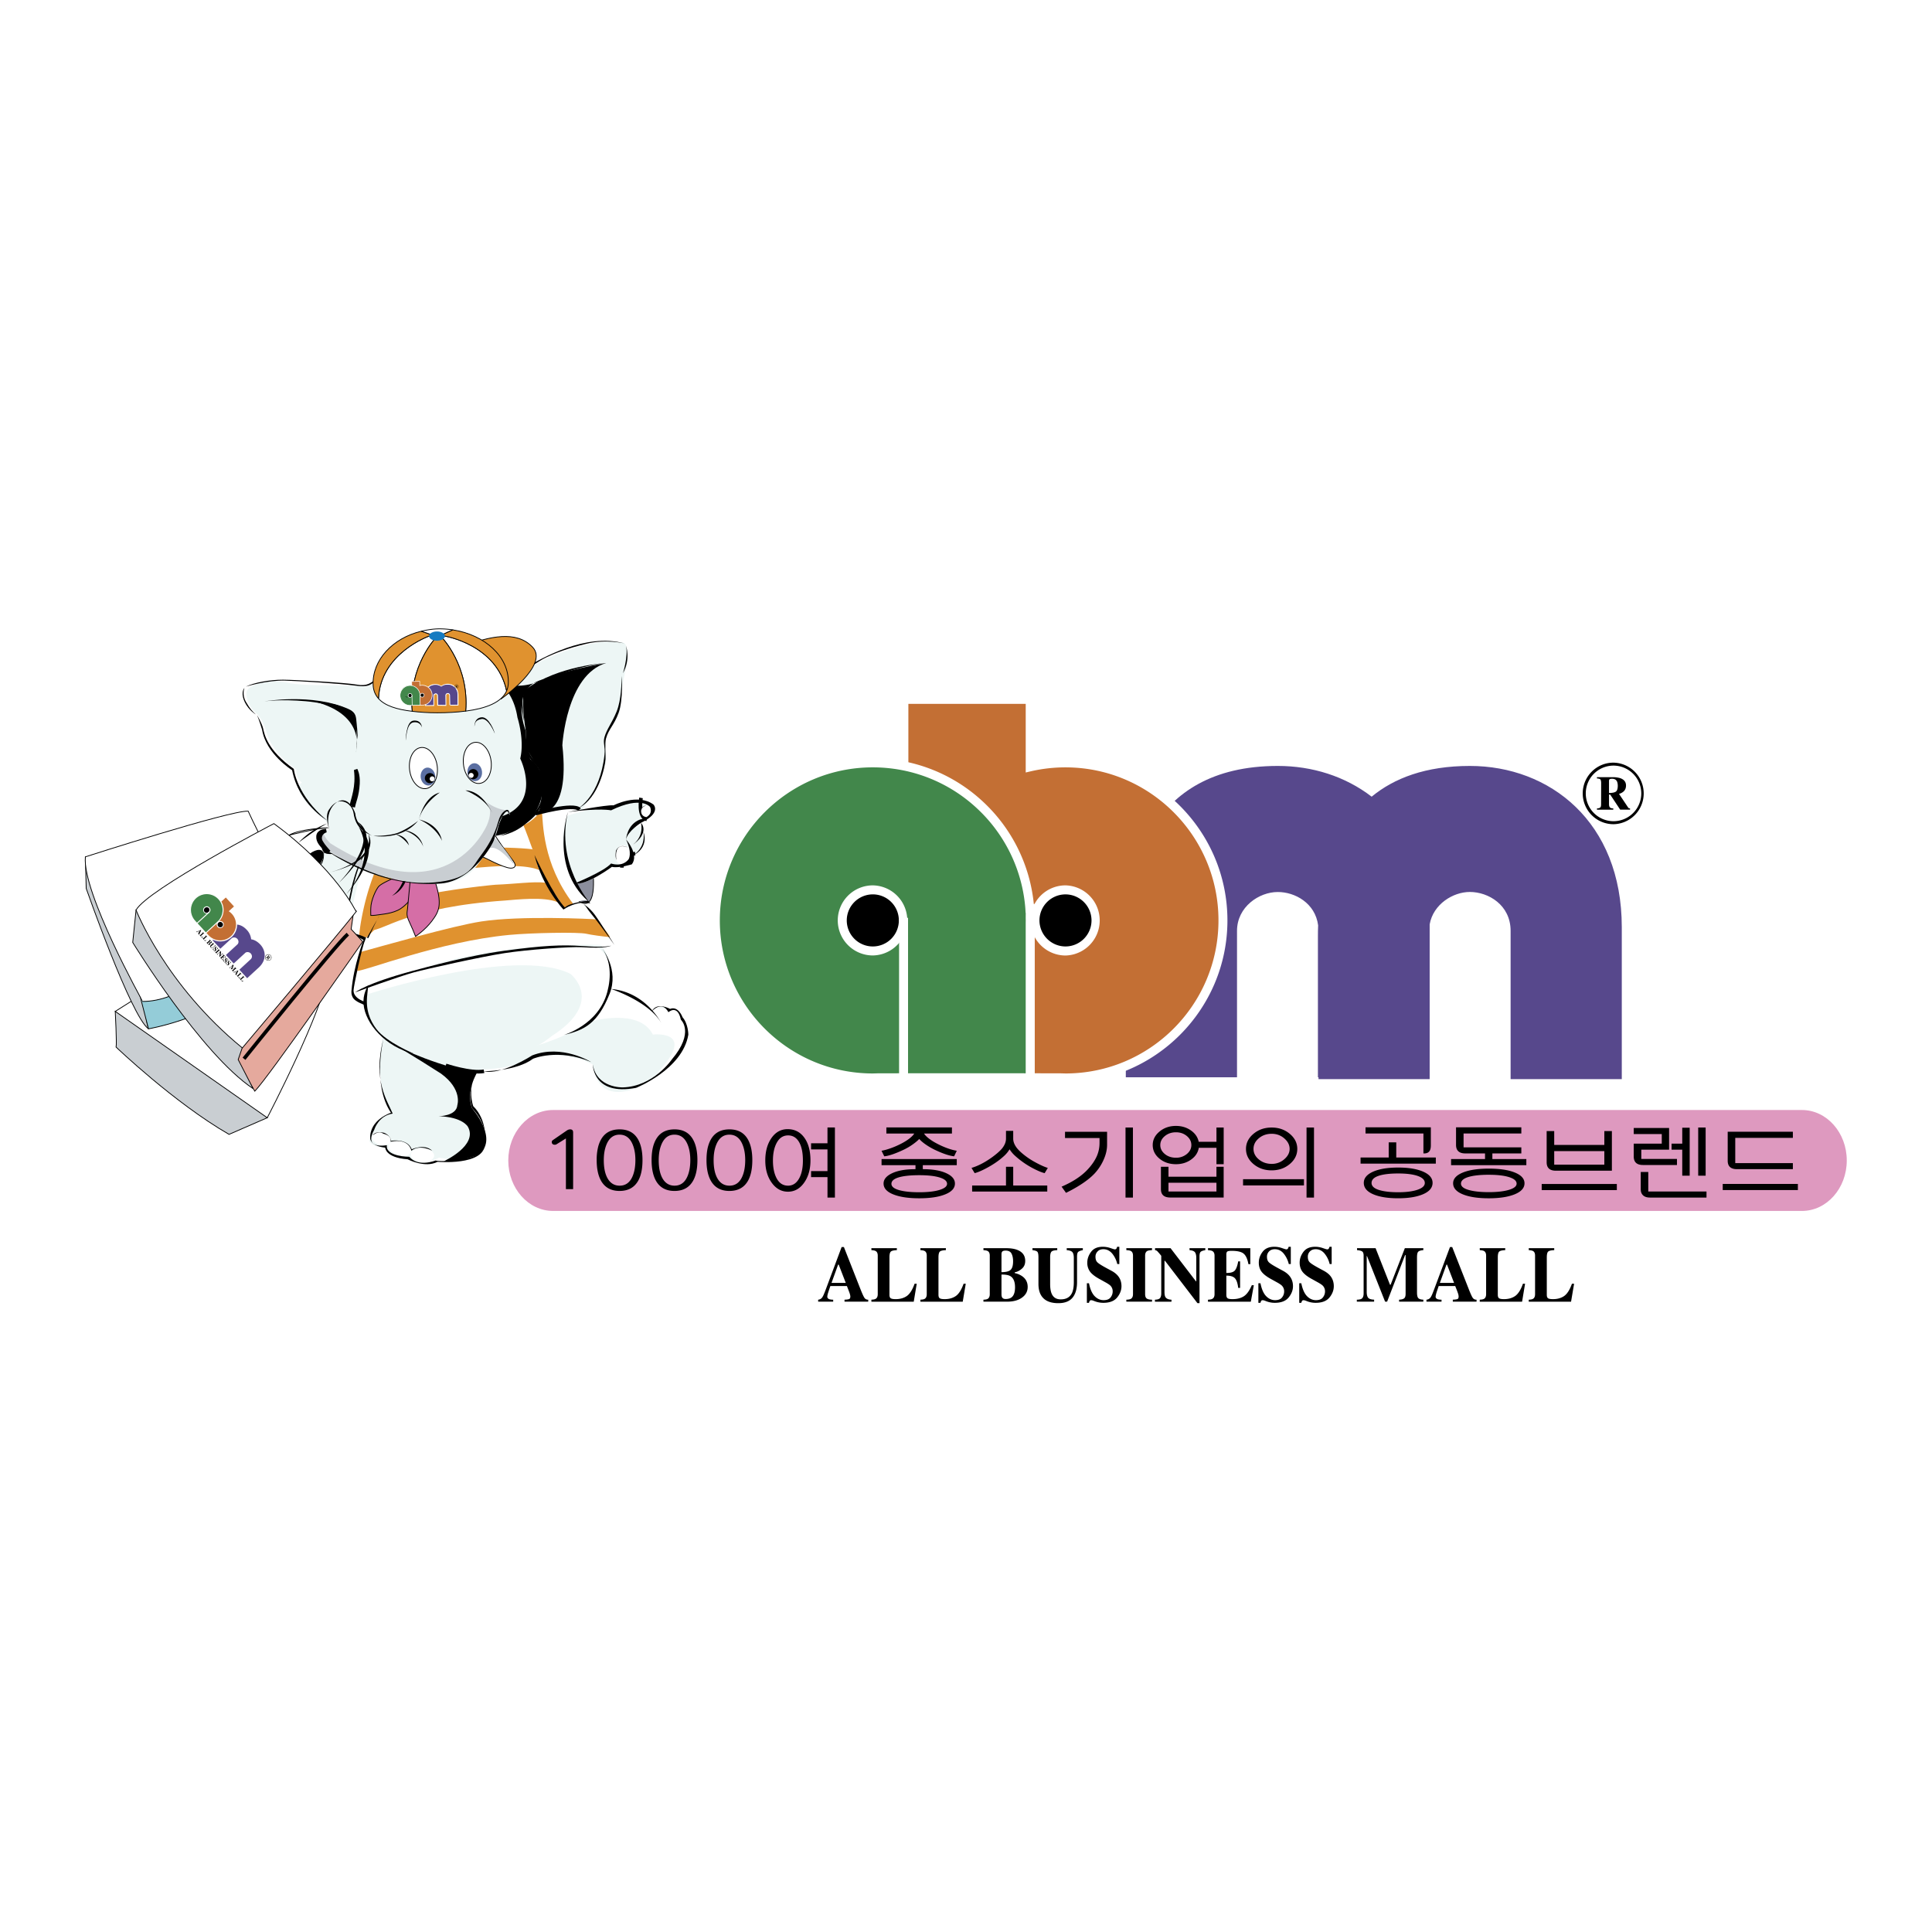 <svg xmlns="http://www.w3.org/2000/svg" width="2500" height="2500" viewBox="0 0 192.756 192.756"><path fill-rule="evenodd" clip-rule="evenodd" fill="#fff" d="M0 0h192.756v192.756H0V0z"/><path d="M184.252 115.781c0 2.781-2.002 5.035-4.475 5.035H55.185c-2.471 0-4.474-2.254-4.474-5.035 0-2.78 2.003-5.035 4.474-5.035h124.592c2.473 0 4.475 2.255 4.475 5.035z" fill-rule="evenodd" clip-rule="evenodd" fill="#de99bf"/><path d="M57.181 112.993v5.649h-.72v-5.059l-.942.586a.338.338 0 0 1-.175.041c-.095 0-.167-.024-.218-.075s-.075-.112-.075-.184c0-.09.037-.156.108-.202l1.302-.897c.089-.062.157-.104.202-.126a.615.615 0 0 1 .234-.05c.083 0 .152.024.205.071.054.049.079.13.079.246zM63.101 114.138c.194.444.292.979.292 1.607 0 .639-.095 1.177-.283 1.616-.267.622-.696.933-1.289.933-.46 0-.826-.189-1.098-.566-.323-.455-.483-1.116-.483-1.982 0-.628.098-1.163.292-1.607.271-.622.698-.934 1.28-.934.588-.001 1.018.311 1.289.933zm.585 3.64c.278-.506.416-1.184.416-2.033 0-.84-.142-1.518-.424-2.034-.377-.689-.997-1.034-1.856-1.034-.605 0-1.091.167-1.458.501-.305.277-.53.675-.674 1.191a5.262 5.262 0 0 0-.159 1.376c0 .845.142 1.525.425 2.042.384.689 1.002 1.034 1.857 1.034.866 0 1.489-.346 1.873-1.043zM68.58 114.138c.193.444.292.979.292 1.607 0 .639-.096 1.177-.284 1.616-.266.622-.695.933-1.288.933-.461 0-.826-.189-1.098-.566-.322-.455-.482-1.116-.482-1.982 0-.628.097-1.163.292-1.607.271-.622.697-.934 1.279-.934.587-.001 1.018.311 1.289.933zm.584 3.64c.278-.506.417-1.184.417-2.033 0-.84-.142-1.518-.425-2.034-.378-.689-.996-1.034-1.856-1.034-.605 0-1.091.167-1.457.501-.306.277-.531.675-.675 1.191-.105.384-.158.843-.158 1.376 0 .845.141 1.525.424 2.042.383.689 1.002 1.034 1.857 1.034.866 0 1.489-.346 1.873-1.043zM74.058 114.138c.194.444.292.979.292 1.607 0 .639-.095 1.177-.284 1.616-.266.622-.695.933-1.289.933-.459 0-.826-.189-1.097-.566-.322-.455-.482-1.116-.482-1.982 0-.628.097-1.163.291-1.607.271-.622.699-.934 1.28-.934.588-.001 1.018.311 1.289.933zm.585 3.64c.276-.506.416-1.184.416-2.033 0-.84-.142-1.518-.425-2.034-.377-.689-.996-1.034-1.857-1.034-.605 0-1.091.167-1.457.501-.305.277-.53.675-.674 1.191-.105.384-.158.843-.158 1.376 0 .845.141 1.525.425 2.042.383.689 1.001 1.034 1.857 1.034.865 0 1.489-.346 1.873-1.043zM79.732 117.567c-.267.484-.636.727-1.107.727-.489 0-.863-.234-1.121-.7-.258-.468-.387-1.068-.387-1.804 0-.733.132-1.336.396-1.806.263-.47.637-.705 1.119-.705.489 0 .864.242 1.125.726.233.434.349 1.029.349 1.785 0 .735-.125 1.327-.374 1.777zm.512-4.066c-.41-.563-.964-.845-1.663-.845-.66 0-1.196.294-1.609.882-.413.59-.619 1.336-.619 2.242 0 .889.215 1.63.644 2.224.43.595.969.892 1.618.892s1.185-.297 1.608-.892c.424-.594.637-1.335.637-2.224 0-.955-.206-1.715-.616-2.279zm.678 3.34v.603h1.637v2.039h.741v-6.998h-.742v1.581h-1.637v.613h1.637v2.162h-1.636zM93.733 118.721c-.504.153-1.177.229-2.019.229-.854 0-1.529-.072-2.027-.217-.499-.145-.748-.354-.748-.625 0-.283.243-.497.727-.642.484-.144 1.167-.217 2.048-.217.864 0 1.542.076 2.035.229.493.152.739.362.739.629 0 .256-.252.46-.755.614zm1.242-6.237h-6.542v.612h2.78c-.095.156-.257.321-.487.499s-.501.347-.812.507c-.344.178-.69.329-1.039.453-.35.126-.658.211-.925.255l.272.557c.254-.027.551-.102.889-.22.337-.12.698-.271 1.08-.454.311-.149.604-.323.881-.521.278-.197.491-.376.641-.537.144.166.352.347.624.537.272.191.566.364.882.521.405.193.769.347 1.09.457.322.111.616.184.883.217l.266-.557c-.283-.044-.593-.128-.932-.25s-.683-.274-1.033-.458a5.287 5.287 0 0 1-.811-.507c-.23-.178-.393-.343-.487-.499h2.78v-.612zm-5.957 4.564c-.576.267-.864.612-.864 1.035 0 .463.323.823.969 1.081.646.259 1.51.389 2.592.389 1.086 0 1.951-.13 2.595-.394.644-.261.964-.619.964-1.076 0-.429-.292-.774-.877-1.039-.586-.265-1.361-.396-2.328-.396v-.398h3.388v-.613h-7.504v.613h3.386v.398c-.971-.001-1.744.133-2.321.4zM100.367 118.279v-1.872h.721v1.872h3.398v.602H96.99v-.602h3.377zm.721-5.451v.774c0 .327.137.657.41.989.229.272.566.569 1.018.891.289.206.633.411 1.033.616.4.206.73.347.992.425l-.316.523c-.289-.071-.646-.218-1.07-.436a8.586 8.586 0 0 1-1.889-1.303 3.073 3.073 0 0 1-.541-.642 2.947 2.947 0 0 1-.523.642 7.042 7.042 0 0 1-.756.611c-.322.23-.699.458-1.131.683-.434.225-.789.373-1.072.444l-.316-.523c.648-.194 1.322-.541 2.021-1.041.453-.327.791-.621 1.014-.882.271-.333.406-.666.406-.998v-.774h.72v.001zM112.293 112.494h.74v6.991h-.74v-6.991zm-1.84 1.738c0 .505-.133 1.037-.4 1.599a4.933 4.933 0 0 1-.865 1.27c-.352.369-.816.738-1.4 1.11-.432.277-.91.544-1.432.799l-.441-.615c.533-.233.99-.472 1.373-.716.51-.322.938-.675 1.281-1.058.371-.404.652-.818.846-1.24.189-.421.285-.873.285-1.356v-.482h-3.443v-.624h4.197v1.313h-.001zM118.41 115.136a1.656 1.656 0 0 1-1.084.371c-.439 0-.809-.123-1.111-.371-.301-.248-.453-.545-.453-.89 0-.351.152-.651.457-.902s.674-.376 1.107-.376c.426 0 .789.125 1.088.376s.447.552.447.902c0 .345-.15.642-.451.89zm3.676 1.274h-.721v.99h-4.785v-.99h-.754v2.233c0 .556.314.834.941.834h5.318v-3.067h.001zm-3.272-3.629c-.428-.299-.924-.448-1.492-.448-.639 0-1.186.188-1.637.562s-.678.824-.678 1.348c0 .534.227.986.674 1.355.449.369.996.554 1.641.554.58 0 1.086-.154 1.518-.463s.686-.699.764-1.173h1.762v1.636h.721v-3.661h-.721v1.424h-1.771c-.095-.458-.355-.836-.781-1.134zm-2.234 6.094v-.872h4.785v.872h-4.785zM124.02 117.648v.624h6.076v-.624h-6.076zm4.662-4.525c-.5-.419-1.104-.629-1.812-.629s-1.312.21-1.812.629c-.498.419-.746.92-.746 1.503 0 .588.248 1.092.746 1.511.5.419 1.104.629 1.812.629s1.312-.21 1.812-.629c.498-.419.748-.923.748-1.511 0-.583-.25-1.084-.748-1.503zm2.416-.629h-.744v6.991h.744v-6.991zm-2.969 3.167a1.85 1.85 0 0 1-1.248.459c-.498 0-.928-.146-1.283-.441-.357-.295-.535-.645-.535-1.052 0-.411.176-.765.531-1.062.354-.299.783-.447 1.287-.447.48 0 .898.153 1.252.459.355.306.533.656.533 1.05 0 .384-.18.729-.537 1.034zM141.43 118.7c-.482.166-1.127.25-1.932.25s-1.449-.078-1.932-.232c-.482-.156-.725-.387-.725-.692 0-.315.23-.553.695-.711.463-.157 1.117-.237 1.961-.237.838 0 1.49.084 1.957.25.467.167.699.399.699.698.001.283-.241.508-.723.674zm.562-1.803c-.625-.274-1.457-.411-2.494-.411-1.049 0-1.883.137-2.502.411s-.93.646-.93 1.118c0 .487.311.864.934 1.134.621.269 1.455.403 2.498.403 1.033 0 1.861-.136 2.49-.408.627-.271.941-.647.941-1.129.001-.471-.312-.843-.937-1.118zm-6.248-1.412v.613h7.508v-.613h-3.947v-1.515h-.754v1.515h-2.807zm7.012-3.011h-6.518v.613h5.777v1.99h.082c.217 0 .381-.064.492-.192s.166-.334.166-.618v-1.793h.001zM151.783 115.077v-.604h-5.762v-1.387h5.762v-.613h-6.514v1.754c0 .566.312.85.934.85h1.959v.559h-3.387v.613h7.508v-.613h-3.389v-.559h2.889zm-.648 1.907c-.645-.261-1.508-.391-2.596-.391-1.092 0-1.959.132-2.6.395-.641.264-.961.62-.961 1.068 0 .472.322.838.967 1.102.643.263 1.506.395 2.594.395 1.07 0 1.932-.133 2.584-.398.65-.267.977-.633.977-1.098 0-.454-.323-.813-.965-1.073zm-.586 1.727c-.508.151-1.178.229-2.01.229-.842 0-1.516-.075-2.02-.222s-.756-.356-.756-.627c0-.289.244-.509.732-.659.486-.149 1.168-.225 2.043-.225.859 0 1.535.079 2.031.237s.744.373.744.646c.001.261-.252.468-.764.621zM160.064 114.844v1.356h-5v-1.356h5zm-6.248 3.282v.612h7.496v-.612h-7.496zm1.248-3.895v-1.383h-.754v3.115c0 .56.311.839.932.839h5.576v-3.954h-.754v1.383h-5zM169.43 112.494h.742v4.802h-.742v-4.802zm-1.592 1.608v-1.59h.742v4.788h-.742v-2.596h-1.064v-.603h1.064v.001zm2.42 5.379h-5.637c-.299 0-.529-.073-.686-.217-.16-.146-.238-.348-.238-.608v-1.726h.752v1.948h5.809v.603zm-6.506-4.777v.925h3.559v.603h-3.389c-.617 0-.924-.284-.924-.854v-1.276h2.797v-.958h-2.797v-.603h3.527v2.163h-2.773zM178.875 116.045h-5.748v-2.519h5.748v-.612h-6.502v2.894c0 .561.311.84.932.84h5.57v-.603zm-6.998 2.076v.613h7.498v-.613h-7.498z" fill-rule="evenodd" clip-rule="evenodd"/><path d="M146.645 76.418c-4.4 0-7.547 1.215-9.795 3.066-2.637-2.031-5.93-3.069-9.367-3.066-13.123 0-15.16 10.817-15.16 17.008v14.055h11.094V92.875c0-2.404 2.215-3.885 4.066-3.878 1.711-.007 3.74 1.104 4.027 3.324-.018.38-.021.753-.021 1.109v14.052h.061v.185h11.088V92.505c0-.096-.006-.184 0-.281.355-2.018 2.334-3.233 4.008-3.233 1.848 0 4.068 1.297 4.068 3.885v14.791l11.092-.003V92.505c-.001-10.542-7.21-16.09-15.161-16.087z" fill-rule="evenodd" clip-rule="evenodd" fill="#57488c"/><path d="M106.299 76.104a16.256 16.256 0 0 0-3.516.402v-6.735l-12.61.007v37.751h15.497c.211.011.418.015.635.015 8.682 0 15.709-7.037 15.709-15.716 0-8.68-7.028-15.717-15.715-15.724z" fill-rule="evenodd" clip-rule="evenodd" fill="#c36f34"/><path d="M109.35 91.828a3.05 3.05 0 0 1-6.098 0 3.05 3.05 0 0 1 3.047-3.047 3.053 3.053 0 0 1 3.051 3.047z" fill-rule="evenodd" clip-rule="evenodd"/><path d="M102.783 69.328H89.724v38.655s15.942 0 15.946.003c.029-.003.629.009.629.009 8.91 0 16.162-7.252 16.162-16.166 0-8.917-7.252-16.169-16.162-16.169-1.031 0-2.055.104-3.061.302v-6.633h-.455v-.001zm-.447.898v6.846l.551-.129a15.392 15.392 0 0 1 3.412-.383c8.424 0 15.268 6.85 15.268 15.267 0 8.424-6.844 15.273-15.262 15.273l-.635-.017s-14.203-.003-15.042 0V70.227l11.708-.001z" fill-rule="evenodd" clip-rule="evenodd" fill="#fff"/><path d="M102.809 91.826a3.505 3.505 0 0 0 3.496 3.505 3.5 3.5 0 0 0-.006-6.998 3.495 3.495 0 0 0-3.49 3.493zm.898 0a2.601 2.601 0 0 1 2.592-2.593 2.605 2.605 0 0 1 2.602 2.596 2.603 2.603 0 0 1-2.602 2.599 2.604 2.604 0 0 1-2.592-2.602z" fill-rule="evenodd" clip-rule="evenodd" fill="#fff"/><path d="M102.783 92.03v-.204-1.185h-.037c-.607-8.125-7.392-14.529-15.663-14.529-8.683.001-15.714 7.04-15.714 15.717 0 8.679 7.031 15.716 15.714 15.716.21 0 .418-.004.631-.015h15.068v-15.5h.001z" fill-rule="evenodd" clip-rule="evenodd" fill="#42874b"/><path d="M90.124 91.826c0 1.69-1.366 3.05-3.046 3.048a3.046 3.046 0 1 1 0-6.092 3.047 3.047 0 0 1 3.046 3.044z" fill-rule="evenodd" clip-rule="evenodd"/><path d="M70.916 91.828c0 8.914 7.249 16.166 16.162 16.166l.637-.012h15.523v-15.95l.004-.205-.004-.21v-1.425h-.094A16.106 16.106 0 0 0 98.091 80a16.07 16.07 0 0 0-11.008-4.339c-8.918-.002-16.167 7.25-16.167 16.167zm.901 0c0-8.414 6.839-15.269 15.26-15.269 3.875 0 7.573 1.456 10.407 4.101a15.234 15.234 0 0 1 4.818 10.018l.023.41.014.001c-.004.265-.004.54-.004.54l.004.198-.004.204v15.052c-.844-.003-14.626 0-14.626 0l-.626.017c-8.421-.001-15.266-6.85-15.266-15.272z" fill-rule="evenodd" clip-rule="evenodd" fill="#fff"/><path d="M83.583 91.831a3.502 3.502 0 0 0 3.5 3.495 3.497 3.497 0 0 0 0-6.993 3.5 3.5 0 0 0-3.5 3.498zm.899-.003a2.602 2.602 0 0 1 2.596-2.596 2.598 2.598 0 1 1-2.596 2.596z" fill-rule="evenodd" clip-rule="evenodd" fill="#fff"/><path fill-rule="evenodd" clip-rule="evenodd" fill="#fff" d="M89.701 91.57v15.925h.895V91.573l-.895-.003z"/><path d="M160.977 76.09c-1.693-.007-3.068 1.376-3.068 3.072a3.073 3.073 0 0 0 3.068 3.069 3.071 3.071 0 0 0 0-6.141zm0 5.842a2.773 2.773 0 0 1-2.764-2.771 2.77 2.77 0 0 1 2.764-2.776 2.776 2.776 0 0 1 2.773 2.776 2.776 2.776 0 0 1-2.773 2.771z" fill-rule="evenodd" clip-rule="evenodd"/><path d="M160.531 79.119v-1.216c0-.074.021-.124.059-.156.041-.035.127-.048.25-.048.236-.003.4.089.492.273.043.111.074.253.074.438-.004.303-.074.495-.205.579-.131.083-.355.124-.67.13zm-1.203 1.662h1.627l.006-.121c-.17-.012-.289-.046-.338-.104-.061-.06-.092-.173-.092-.342v-.938l.121.002.994 1.502h.984v-.12c-.047-.006-.084-.018-.115-.027-.037-.013-.053-.031-.082-.077l-.906-1.353a1.05 1.05 0 0 0 .436-.218c.176-.149.264-.356.264-.613 0-.354-.189-.599-.578-.736a2.627 2.627 0 0 0-.781-.097h-1.541l.002.124c.16.013.266.036.316.075.066.059.096.175.102.366l-.006 2.109c0 .18-.02.301-.08.347-.061.057-.172.087-.332.099v.122h-.001zM82.96 127.997l.66-1.826h.057l.706 1.826H82.96zm-1.332 1.871h1.5v-.197a1.404 1.404 0 0 1-.377-.045c-.141-.054-.21-.136-.21-.25 0-.094.029-.242.097-.449.029-.097.099-.302.207-.619h1.651l.186.482c.042.107.075.199.099.274.038.127.057.222.057.284 0 .139-.037.223-.113.256-.074.033-.23.059-.467.066v.197h2.365v-.197a.418.418 0 0 1-.384-.195c-.09-.137-.226-.438-.411-.909l-1.632-4.151h-.226l-1.617 4.326c-.132.346-.23.568-.299.67a.541.541 0 0 1-.426.26v.197zM86.94 129.671c.197-.008.336-.033.419-.083.145-.082.214-.24.214-.473v-3.836c0-.228-.067-.382-.204-.46-.077-.049-.222-.079-.43-.093v-.196h2.542v.196c-.297.011-.495.057-.593.137-.098.079-.147.276-.147.591v3.728c0 .174.043.291.127.347.086.058.25.086.497.086.441 0 .812-.105 1.111-.313.298-.21.557-.617.774-1.224h.212l-.298 1.791H86.94v-.198zM91.83 129.671c.196-.008.336-.033.421-.083.141-.082.211-.24.211-.473v-3.836c0-.228-.067-.382-.2-.46-.082-.049-.225-.079-.432-.093v-.196h2.541v.196c-.296.011-.494.057-.595.137-.094.079-.145.276-.145.591v3.728c0 .174.042.291.126.347.086.058.25.086.495.086.442 0 .812-.105 1.113-.313.299-.21.557-.617.775-1.224h.213l-.3 1.791H91.83v-.198zM99.918 126.922v-1.768c0-.144.031-.245.092-.3.059-.053.168-.082.32-.082.295 0 .492.104.594.308.102.206.152.458.152.758 0 .404-.078.685-.236.846-.158.158-.463.238-.922.238zm-1.799 2.946h2.355c.623 0 1.123-.136 1.496-.408.375-.27.562-.625.562-1.062 0-.469-.193-.833-.588-1.096a1.983 1.983 0 0 0-.707-.286v-.075c.258-.05.496-.171.717-.365.221-.188.332-.447.332-.772 0-.537-.271-.908-.816-1.111-.289-.108-.648-.161-1.088-.161h-2.264v.196c.207.014.352.044.432.093.133.078.199.232.199.46v3.839c0 .23-.072.388-.211.47-.088.05-.227.075-.42.083v.195h.001zm1.799-.74v-1.963c.402-.009.697.045.887.157.309.184.465.556.465 1.114 0 .372-.068.662-.211.861-.143.204-.385.305-.734.305-.172 0-.287-.057-.348-.168-.038-.065-.055-.167-.059-.306zM105.482 124.53v.196c-.281.011-.473.058-.566.143-.092.085-.143.28-.143.585v2.642c0 .403.047.713.135.932.158.407.465.61.92.61.562 0 .941-.224 1.141-.675.105-.246.166-.595.166-1.037v-2.412c0-.286-.051-.485-.146-.592-.094-.106-.283-.173-.562-.195v-.196h1.607v.196c-.236.047-.389.109-.465.181-.076.069-.113.234-.113.489v2.521c0 .672-.15 1.188-.451 1.554-.305.364-.775.545-1.422.545-.842 0-1.418-.268-1.729-.812-.164-.286-.248-.659-.248-1.113v-2.638c0-.3-.035-.488-.109-.564-.072-.079-.236-.133-.488-.163v-.196h2.473v-.001zM108.438 128.031h.211c.115.59.305 1.019.564 1.286.262.266.559.4.895.4.328 0 .557-.092.697-.277a.947.947 0 0 0 .207-.583.795.795 0 0 0-.217-.579c-.096-.099-.289-.225-.578-.382l-.465-.259c-.467-.249-.795-.5-.986-.747a1.471 1.471 0 0 1-.287-.915c0-.387.129-.746.383-1.083.25-.334.637-.501 1.158-.501.266 0 .523.043.771.129s.391.129.424.129c.08 0 .139-.021.166-.069a.55.55 0 0 0 .074-.188h.221v1.722h-.205a2.556 2.556 0 0 0-.504-1.044c-.246-.29-.539-.436-.883-.436-.242 0-.436.074-.574.221a.722.722 0 0 0-.213.529c0 .252.064.439.195.562.129.126.422.312.875.557l.543.293c.242.132.432.278.578.439.27.297.402.658.402 1.089 0 .398-.145.774-.432 1.127-.289.355-.748.532-1.383.532a2.422 2.422 0 0 1-.886-.172l-.139-.055c-.035-.008-.066-.019-.098-.024a.51.51 0 0 0-.076-.009c-.076 0-.127.022-.154.066a.637.637 0 0 0-.074.193h-.211v-1.951h.001zM112.375 129.671c.207-.004.352-.033.443-.081.146-.081.221-.241.221-.472v-3.839c0-.231-.07-.387-.209-.464-.086-.051-.238-.078-.455-.089v-.196h2.562v.196c-.23.011-.385.038-.473.084-.143.079-.215.237-.215.469v3.839c0 .221.059.368.172.443.115.072.285.109.516.109v.197h-2.562v-.196zM115.229 129.671c.266-.008.436-.064.514-.169s.115-.261.115-.465v-3.745a7.095 7.095 0 0 0-.408-.476.39.39 0 0 0-.211-.09v-.196h1.547l2.533 3.304h.035v-2.32c0-.271-.045-.463-.135-.579-.09-.115-.27-.186-.539-.208v-.196h1.574v.196c-.229.04-.385.097-.461.166-.08.069-.117.227-.117.469v4.655h-.205l-3.24-4.227h-.049v3.097c0 .244.031.418.092.519.1.166.301.253.605.266v.197h-1.65v-.198zM120.521 129.868v-.197c.211-.008.359-.038.447-.094.137-.08.207-.234.207-.459v-3.839c0-.228-.074-.382-.215-.46-.08-.049-.229-.079-.439-.093v-.196h4.223v1.595h-.188c-.094-.509-.25-.859-.475-1.046-.219-.189-.625-.283-1.211-.283-.225 0-.367.025-.426.076-.062.05-.092.149-.092.299v1.831c.414.007.697-.074.846-.241.146-.167.26-.471.338-.914h.189v2.646h-.189c-.051-.45-.158-.766-.318-.95-.162-.184-.451-.273-.865-.273v1.912c0 .167.037.28.121.341.078.061.242.092.49.092.467 0 .846-.098 1.143-.292.295-.195.557-.561.785-1.095h.203l-.301 1.641h-4.273v-.001zM125.549 128.031h.209c.115.59.305 1.019.564 1.286.262.266.559.4.896.4.326 0 .557-.092.695-.277a.947.947 0 0 0 .207-.583.788.788 0 0 0-.219-.579c-.094-.099-.283-.225-.574-.382l-.469-.259c-.465-.249-.789-.5-.982-.747-.189-.247-.285-.553-.285-.915 0-.387.123-.746.379-1.083.252-.334.641-.501 1.162-.501.266 0 .521.043.768.129.25.086.391.129.426.129.078 0 .135-.021.164-.069a.55.55 0 0 0 .074-.188h.219v1.722h-.201a2.587 2.587 0 0 0-.508-1.044c-.24-.29-.535-.436-.881-.436-.242 0-.436.074-.578.221a.734.734 0 0 0-.209.529c0 .252.066.439.199.562.129.126.422.312.873.557l.541.293c.242.132.434.278.578.439.268.297.404.658.404 1.089 0 .398-.146.774-.434 1.127-.289.355-.752.532-1.385.532a2.358 2.358 0 0 1-.882-.172l-.141-.055c-.035-.008-.066-.019-.098-.024a.457.457 0 0 0-.076-.009c-.074 0-.127.022-.156.066a.7.7 0 0 0-.072.193h-.209v-1.951h.001zM129.625 128.031h.207c.117.59.309 1.019.566 1.286.26.266.561.4.895.4.326 0 .561-.092.695-.277a.95.95 0 0 0 .209-.583.803.803 0 0 0-.217-.579c-.098-.099-.287-.225-.578-.382l-.465-.259c-.467-.249-.793-.5-.984-.747-.189-.247-.285-.553-.285-.915 0-.387.125-.746.379-1.083.252-.334.637-.501 1.16-.501.266 0 .523.043.771.129.246.086.389.129.424.129.078 0 .135-.021.166-.069a.595.595 0 0 0 .072-.188h.221v1.722h-.201a2.562 2.562 0 0 0-.508-1.044c-.242-.29-.539-.436-.883-.436-.242 0-.436.074-.578.221a.734.734 0 0 0-.209.529c0 .252.064.439.197.562.131.126.422.312.873.557l.543.293c.24.132.434.278.58.439.264.297.398.658.398 1.089 0 .398-.143.774-.43 1.127-.289.355-.75.532-1.385.532a2.358 2.358 0 0 1-.882-.172l-.143-.055c-.031-.008-.064-.019-.094-.024a.502.502 0 0 0-.08-.009c-.072 0-.125.022-.152.066a.758.758 0 0 0-.076.193h-.207v-1.951h.001zM135.371 129.671c.283-.002.467-.056.551-.16.084-.105.127-.264.127-.474v-3.758c0-.213-.049-.354-.145-.421s-.266-.112-.512-.132v-.196h1.85l1.439 3.651.059.001 1.422-3.652h1.844v.196c-.24.022-.41.069-.496.149-.092.078-.135.271-.135.578v3.489c0 .293.043.487.135.577.086.09.256.143.496.15v.197h-2.418v-.197c.213-.008.375-.045.484-.119.111-.071.166-.227.166-.471v-3.858h-.053l-1.791 4.646h-.203l-1.801-4.541-.033-.012v3.571c0 .266.045.46.137.584.09.119.293.188.602.2v.197h-1.725v-.195zM143.654 127.997l.66-1.826h.057l.703 1.826h-1.42zm-1.334 1.871h1.502v-.197a1.393 1.393 0 0 1-.377-.045c-.141-.054-.213-.136-.213-.25 0-.094.035-.242.098-.449.029-.097.102-.302.209-.619h1.648l.189.482c.039.107.074.199.096.274a.971.971 0 0 1 .055.284c0 .139-.035.223-.109.256-.076.033-.234.059-.471.066v.197h2.369v-.197a.425.425 0 0 1-.387-.195c-.092-.137-.227-.438-.41-.909l-1.633-4.151h-.221l-1.619 4.326c-.129.346-.229.568-.297.67a.551.551 0 0 1-.43.26v.197h.001zM147.635 129.671c.195-.008.334-.033.42-.083.145-.082.215-.24.215-.473v-3.836c0-.228-.07-.382-.203-.46-.082-.049-.223-.079-.432-.093v-.196h2.543v.196c-.295.011-.494.057-.592.137-.102.079-.15.276-.15.591v3.728c0 .174.043.291.127.347.084.058.248.086.494.086.443 0 .812-.105 1.113-.313.299-.21.559-.617.775-1.224h.211l-.297 1.791h-4.225v-.198h.001zM152.525 129.671c.193-.008.334-.033.416-.083.145-.082.213-.24.213-.473v-3.836c0-.228-.064-.382-.199-.46-.08-.049-.223-.079-.43-.093v-.196h2.541v.196c-.299.011-.498.057-.594.137-.098.079-.148.276-.148.591v3.728c0 .174.043.291.129.347.082.058.248.086.496.086.438 0 .811-.105 1.109-.313.299-.21.559-.617.775-1.224h.215l-.303 1.791h-4.221v-.198h.001z" fill-rule="evenodd" clip-rule="evenodd"/><path d="M31.966 84.99l-2.401 5.969 7.042.662 1.409-5.966s-2.734.249-6.05-.665z" fill-rule="evenodd" clip-rule="evenodd" fill="#edf6f5"/><path d="M56.331 87.562l2.817-.665s.579 4.643-1.659 2.82l-1.158-2.155z" fill-rule="evenodd" clip-rule="evenodd" fill="#8b8e9c" stroke="#000" stroke-width=".078" stroke-miterlimit="2.613"/><path d="M55.83 81.594s4.144-1.244 5.387-1.244c0 0 2.631-1.521 4.043.636 0 0-2.753 1.492-2.812 2.812 0 0 1.435 2.066-.344 2.524 0 0-1.218.079-1.549.328 0 0-1.82 2.238-5.717 1.49l.992-6.546z" fill-rule="evenodd" clip-rule="evenodd" fill="#edf6f5"/><path d="M64.112 82.306s.401 1.091-1.981 2.685l-.583-1.907 2.564-.778z" fill-rule="evenodd" clip-rule="evenodd" fill="#edf6f5"/><path d="M64.169 83.282s.288 1.377-1.46 2.456l-.912-.581 2.372-1.875z" fill-rule="evenodd" clip-rule="evenodd" fill="#edf6f5"/><path d="M63.954 79.605s-.333 1.904.578 2.152m-1.159 3.4s-1.329.164-1.327 1.408" fill="none" stroke="#000" stroke-width=".36" stroke-miterlimit="2.613"/><path d="M38.181 103.396s-.996 4.392.827 7.623c0 0-2.317 1.078-2.073 2.572 0 0-.658.662 1.829.994 0 0-.914.745 2.318 1.159 0 0 .739.747 2.734-.247 0 0 4.145.911 4.558-1.327 0 0 .242-2.322-1.162-3.151 0 0-1.492-2.486.831-4.311 0 0 3.399-.079 4.722-1.075 0 0 3.149-1.079 6.383.578 0 0 .165 4.56 5.3 1.907 0 0 7.035-5.426 2.24-7.129 0 0 .081-1.16-1.662-.083 0 0-1.686-1.573-4.225-2.098 0 0 1.243-4.366-2.898-5.858 0 0-19.88 2.539-21.13 4.643.001 0-1.491 3.977 1.408 5.803z" fill-rule="evenodd" clip-rule="evenodd" fill="#edf6f5"/><path d="M36.277 85.904s-1.573 5.886-1.573 7.293c0 0 .536-.132 1.799.64 0 0-1.137 5-.974 5.329 0 0 8.869-5.306 24.778-4.893 0 0-2.407-4.06-2.984-4.142 0 0 .912-.5 1.326-.248 0 0-4.06-4.809-1.737-9.119 0 0-3.751.629-4.061.993 0 0-2.49 1.66-3.565 1.658l-13.009 2.489z" fill-rule="evenodd" clip-rule="evenodd" fill="#fff"/><path d="M28.6 89.653s-.533.78-.25 1.404c.28.625 2.525 2.715 3.743 3.184 0 0-2.705-2.011-3.525-3.276-.345-.531.032-1.312.032-1.312zM34.279 83.796c-.191-.387-.817-.465-1.396-.18-.575.288-.893.834-.702 1.218.191.387.818.465 1.396.18.579-.285.895-.832.702-1.218zM29.877 87.443c-.347-.145-.847.264-1.119.914-.269.649-.209 1.292.138 1.438.347.146.847-.265 1.121-.916.271-.645.207-1.29-.14-1.436z" fill-rule="evenodd" clip-rule="evenodd"/><path d="M32.155 84.907c-.314-.299-1.078.005-1.705.674-.629.668-.887 1.448-.576 1.741.312.299 1.078-.001 1.708-.672.629-.668.887-1.45.573-1.743z" fill-rule="evenodd" clip-rule="evenodd"/><path d="M28.732 89.684s2.078-.459 1.344-2.169c0 0 2.413-.426 2.233-2.444 0 0 1.435.702 2.014-1.041 0 0-.344.731-.861.963-.516.235-1.038.058-1.199-.021 0 0 .147 1.088-.737 1.77-.884.677-1.298.691-1.53.691 0 0 .326.796.022 1.322-.348.593-1.286.929-1.286.929z" fill-rule="evenodd" clip-rule="evenodd"/><path d="M39.966 87.481s-2.479.081-2.626-.331c-1.122 2.839-1.525 5.848-1.493 6.278.191.137.591-.023.669.114 0 0-.011.021-.035.052 2.028-1.796 3.635-4.105 4.437-5.364a4.731 4.731 0 0 1-.952-.749z" fill-rule="evenodd" clip-rule="evenodd" fill="#e0922f"/><path d="M55.64 90.012c-.336-.452-.788-1.452-1.25-1.949-1.181-.134-3.004.132-4.939.206-.342.012-9.347.898-10.99 2.319.005.403-1.492 1.871-1.495 2.241 1.344.024 3.731-2.327 13.45-2.986 1.055-.078 3.852-.419 5.224.169zM53.833 86.817c-.339-.451-.234-1.59-.694-2.085-1.288-.15-3.407-.221-5.486-.137-.341.011-7.996.685-9.64 2.106.003.404 1.342 1.646 1.342 2.018 1.348.027-.304-1.582 9.414-2.241 1.063-.074 3.698-.249 5.064.339zM58.5 93.163c.465.11 1.605.266 2.371.338-.298-.564-.981-1.21-1.287-1.772-.573-.046-7.677-.396-11.562.205-2.912.449-9.638 2.393-12.105 3.062.008.394-.181 1.362-.296 1.871.798.032 8.145-2.916 15.166-3.588 2.213-.212 6.918-.3 7.713-.116z" fill-rule="evenodd" clip-rule="evenodd" fill="#e0922f"/><path d="M54.056 80.829c-.463.555-1.127 1.239-1.842 1.491.374.841 1.605 4.387 1.922 5.035.412.831 1.754 2.385 2.127 3.352-.081-.249.086-.175.086-.175l.817-.381c-3.054-4.029-2.978-8.029-3.11-9.322z" fill-rule="evenodd" clip-rule="evenodd" fill="#e0922f"/><path d="M39.32 87.597s-1.258.526-1.529.834c-.278.306-.783 1.387-.796 2.167 0 0-.021.466-.003.737 0 0 .358.008.713-.057.354-.064 1.489-.113 2.263-.618.774-.514 1.673-1.501 1.815-3.57l-2.463.507z" fill-rule="evenodd" clip-rule="evenodd" fill="#d56ea6" stroke="#000" stroke-width=".078" stroke-miterlimit="2.613"/><path d="M40.966 87.443c-.054.483-.267 2.833-.305 3.199-.037.369-.152.636.148 1.266.298.628.5 1.131.651 1.516 0 0 .959-.635 1.646-1.557.68-.921 1.094-1.606.22-4.175l-1.57-.796-.79.547z" fill-rule="evenodd" clip-rule="evenodd" fill="#d56ea6" stroke="#000" stroke-width=".078" stroke-miterlimit="2.613"/><path d="M39.124 89.364s1.151-.412 1.52-1.964l-.293.036s-.219 1.21-1.227 1.928z" fill-rule="evenodd" clip-rule="evenodd"/><path d="M50.918 86.613c.316.019.717-.112.298-.705-.414-.589-2.041-2.572-2.321-3.596 0 0-.965 2.058-.745 3.15.001-.001 2.025 1.109 2.768 1.151z" fill-rule="evenodd" clip-rule="evenodd" fill="#fff" stroke="#000" stroke-width=".078" stroke-miterlimit="2.613"/><path d="M24.663 68.875c.326-.571 2.081-1.19 3.988-.765 1.901.427 5.978.114 7.87.429 0 0 .936-.592 1.452-1.17.516-.578 2.595-2.068 5.989-2.332 3.393-.264 6.144 1.52 6.636 1.756.489.237 1.424.304 2.183-.188.755-.49 5.867-3.034 8.943-2.507 0 0 .626-.127.737.327.107.451.264 1.361.094 1.903-.172.541-.745 3.218-.648 4.077.094.861-.914 2.088-1.221 2.468-.306.382-.309 1.534-.217 2.335.091.804-.126 1.465-.438 1.791 0 0-.677 2.399-2.333 4.219 1.338-1.473-4.598-.62-6.01 1.369-.394.556-2.401.829-2.401.829s.54-1.034-.291.625c-.577 1.159.251.163-1.161 1.985-.331.43-1.259 2.115-4.307 2.157-1.042.013-1.741 0-5.801-.829-.559-.114-4.35-2.074-4.974-2.399 0 0-1.907-1.996.169-2.16 0 0-.002.193-.167-.665 0 0-4.046-3.088-2.627-4.065 0 0-.616-.317-.575-1.293 0 0-2.272-1.47-2.885-3.488-.616-2.023-1.135-2.053-1.46-2.467-.327-.416-.835-1.433-.545-1.942z" fill-rule="evenodd" clip-rule="evenodd" fill="#edf6f5"/><path d="M36.75 93.594s.891-1.967 1.143-2.303c0 0-1.139 1.981-1.287 2.272l.144.031zM56.212 90.738s-2.07-2.156-2.889-5.432c0 0 1.95 4.166 3.093 5.299l-.204.133zM61.318 94.3s-1.463-2.071-2.17-2.926c-.71-.852-.589-.872-.914-1.16 0 0 .531.283 1.083 1.017.547.729 2.001 3.069 2.001 3.069zM24.524 68.507c.796-.405 2.396-.697 3.713-.692 1.32.011 6.254.295 7.33.484 1.075.194 1.452-.14 2.098-.717.615-.542 2.212-2.309 5.996-2.581 3.783-.269 5.146 1.049 6.018 1.321.874.27 1.538.984 2.922.193 1.385-.793 5.83-3.405 9.696-2.321 0 0-1.802-.441-3.762.027-1.963.471-3.152.95-4.021 1.358-.871.403-1.814 1.243-2.675 1.402-.853.161-1.874-.377-2.326-.611-.454-.232-2.299-1.571-5.87-1.305-3.576.267-4.684 1.646-5.741 2.529-.987.827-1.161.981-2.452.81-1.579-.21-5.698-.467-7.045-.501-1.792-.042-3.881.604-3.881.604zM24.386 68.642s-.266.666.156 1.388c.422.724.603.907.982 1.25 0 0-.675-.378-1.086-1.19-.409-.819-.189-1.311-.052-1.448zM25.645 71.354s.471.76.604 1.314c.13.552.382 2.149 3.066 4.046 0 0 .242 2.62 3.31 5.133 0 0-2.826-1.615-3.479-5.004 0 0-2.608-1.628-2.995-4.03-.001 0-.326-1.07-.506-1.459zM62.461 64.425s.479 1.338-.312 2.748c0 0 .54-1.676.312-2.748zM62.034 67.444s.161 2.366-.314 3.669c-.476 1.304-.993 1.595-1.264 2.588-.124.449-.019 1.516-.043 2.039-.035.713-.672 3.879-2.697 4.885 0 0 2.146-1.208 2.595-5.326.094-.836-.169-1.155-.003-1.75.236-.832.724-1.367 1.213-2.558.483-1.197.478-2.881.513-3.547z" fill-rule="evenodd" clip-rule="evenodd"/><path d="M35.058 80.389c.143-.732.654-1.859.434-3.587 0 0 .271.467.22 1.373-.07 1.251-.374 1.768-.476 2.356" fill="none" stroke="#000" stroke-width=".36" stroke-miterlimit="2.613"/><path d="M32.878 82.864s-.525-1.408-.064-2.076c.199-.285.675-.995 1.425-.815.75.186.99.842 1.041 1.182.22 1.515 1.156 1.896 1.82 2.232 0 0-1.538-.853-1.657-2.225 0 0-.368-1.219-1.172-1.31-.807-.096-1.942 1.133-1.393 3.012z" fill-rule="evenodd" clip-rule="evenodd"/><path d="M43.625 76.472c.126 1.133-.384 2.12-1.146 2.208-.766.083-1.487-.76-1.615-1.893-.132-1.135.381-2.121 1.145-2.207s1.485.761 1.616 1.892z" fill-rule="evenodd" clip-rule="evenodd" fill="#fff" stroke="#000" stroke-width=".078" stroke-miterlimit="2.613"/><path d="M43.421 77.395c.056.489-.223.928-.621.972-.401.044-.769-.316-.828-.808-.054-.492.223-.928.623-.974.401-.043.77.317.826.81z" fill-rule="evenodd" clip-rule="evenodd" fill="#5a6ea1"/><path d="M43.397 77.579a.506.506 0 1 1-.565-.445.51.51 0 0 1 .565.445z" fill-rule="evenodd" clip-rule="evenodd"/><path d="M43.367 77.68a.25.25 0 0 1-.22.274.247.247 0 0 1-.272-.218.247.247 0 0 1 .215-.275.249.249 0 0 1 .277.219z" fill-rule="evenodd" clip-rule="evenodd" fill="#fff"/><path d="M46.242 76.273c.124 1.132.847 1.977 1.61 1.888.764-.086 1.278-1.072 1.148-2.204-.132-1.132-.852-1.981-1.615-1.893-.764.086-1.275 1.075-1.143 2.209z" fill-rule="evenodd" clip-rule="evenodd" fill="#fff" stroke="#000" stroke-width=".078" stroke-miterlimit="2.613"/><path d="M46.642 77.123c.057.496.428.853.823.807.403-.047.683-.479.623-.973-.056-.492-.424-.851-.822-.807-.4.047-.681.483-.624.973z" fill-rule="evenodd" clip-rule="evenodd" fill="#5a6ea1"/><path d="M46.71 77.298a.499.499 0 0 0 .559.443.505.505 0 0 0 .447-.558.51.51 0 0 0-.562-.448.513.513 0 0 0-.444.563z" fill-rule="evenodd" clip-rule="evenodd"/><path d="M46.761 77.392a.25.25 0 0 0 .274.216.247.247 0 0 0 .218-.273.246.246 0 0 0-.275-.218.247.247 0 0 0-.217.275z" fill-rule="evenodd" clip-rule="evenodd" fill="#fff"/><path d="M41.832 81.766s1.926.367 2.268 2.122c-.001 0-.513-1.326-2.268-2.122zM40.246 82.818s1.638.083 1.995 1.706c0 0-.291-1.191-1.995-1.706zM39.463 83.237s1.071.081 1.347 1.116c0 0-.513-.804-1.347-1.116zM40.475 73.883s.021-1.895.76-1.984c.743-.081.844.488.869.691 0 0-.146-.622-.848-.522-.701.098-.715 1.583-.781 1.815zM47.333 72.473s-.038-.822.702-.908c.742-.081 1.309 1.424 1.334 1.63 0 0-.613-1.56-1.312-1.462-.704.099-.659.507-.724.74zM47.626 106.957s-1.116 1.617-.535 3.606c0 0 1.449 1.368 1.283 3.109 0 0 .247-1.908-1.162-3.316 0 0-.664-1.821.414-3.399zM48.291 106.879s3.231-.001 4.888-1.246c0 0 2.487-1.079 5.803.331 0 0-2.905-1.824-5.887-.665 0 0-3.062 1.992-4.804 1.58z" fill-rule="evenodd" clip-rule="evenodd"/><path d="M44.48 106.294s2.487.832 3.811.585" fill="none" stroke="#000" stroke-width=".36" stroke-miterlimit="2.613"/><path d="M53.282 81.331s1.387-.649 3.63-.566c0 0-2.638.067-3.63.566z" fill-rule="evenodd" clip-rule="evenodd" fill="#edf6f5"/><path d="M56.661 81.015s-1.823 5.472 1.987 8.869c0 0-2.17.164-2.436.854 0 0 1.36-.938 2.686-.607 0 0-3.479-3.898-2.237-9.116zM63.954 82.09s.992.994-.995 2.32c-.001 0 1.323-.747.995-2.32z" fill-rule="evenodd" clip-rule="evenodd"/><path d="M64.198 83.003s.664 1.574-1.155 2.405c-.001 0 1.408-.668 1.155-2.405zM29.772 84.079s2.445-1.821 2.982-1.947c0-.001-1.489.373-2.982 1.947z" fill-rule="evenodd" clip-rule="evenodd"/><path d="M28.818 83.333s2.981-.747 3.896-.747c-.001.001-2.737.085-3.896.747z" fill-rule="evenodd" clip-rule="evenodd" fill="#fff" stroke="#000" stroke-width=".078" stroke-miterlimit="2.613"/><path d="M65.026 80.929c0 .32-.239.581-.533.581-.303.001-.54-.261-.54-.581 0-.323.237-.579.54-.579.294 0 .533.256.533.579zM61.386 85.324c-.002.547.352.995.785.995.436 0 .788-.448.788-.995 0-.55-.355-.997-.788-.995-.434 0-.788.444-.785.995zM38.965 113.909c-.11.331-.607.465-1.113.299-.508-.166-.831-.57-.718-.903.104-.333.607-.466 1.113-.297.509.165.829.57.718.901z" fill-rule="evenodd" clip-rule="evenodd" fill="#fff"/><path d="M41.017 114.945c-.124.365-.72.502-1.333.297-.613-.206-1.008-.669-.887-1.034.121-.369.715-.5 1.331-.296.612.202 1.01.664.889 1.033z" fill-rule="evenodd" clip-rule="evenodd" fill="#fff"/><path d="M43.316 115.324c-.029.39-.569.667-1.215.627-.643-.046-1.146-.392-1.121-.778.026-.387.57-.667 1.215-.626.645.042 1.143.39 1.121.777zM36.645 99.205s14.738-4.806 20.269-2.043c0 0 3.512 2.767-1.866 6.203 0 0-1.197.976-1.57.974 0 0 5.38-1.494 6.499-3.885 0 0 2.539-3.695-.374-5.981 0 0-14.864 0-22.936 3.962l-.227.895.205-.125z" fill-rule="evenodd" clip-rule="evenodd" fill="#fff"/><path d="M59 101.9s4.789-1.373 6.131 1.319c0 0 4.558-.527.449 3.809 0 0 4.176-2.666 2.347-5.293 0 0-.029-1.432-1.224-.908 0 0-.554-.594-1.678.079 0 0-2.584-2.173-4.225-2.098.002.001-.608 2.045-1.8 3.092z" fill-rule="evenodd" clip-rule="evenodd" fill="#fff"/><path d="M56.255 103.257s3.469-.989 4.34-4.306c.401-1.525.336-3.088-.489-4.283 0 0 1.675 2.085.715 4.483-1.183 2.957-2.5 3.62-4.566 4.106zM39.582 104.414s4.883 2.322 8.045 2.543c0 0-1.173 1.836-.535 3.606 0 0 2.8 3.192.557 4.687 0 0-2.017.749-3.359.603 0 0 3.435-1.572 2.391-3.441 0 0-.521-.974-2.915-1.047 0 0 1.793 0 1.866-1.121 0 0 .524-1.568-1.643-3.138-.001-.001-3.736-2.393-4.407-2.692z" fill-rule="evenodd" clip-rule="evenodd"/><path d="M36.667 98.435s-.501.759-.39 1.808c.188 1.866 2.153 4.226 5.053 4.893 0 0-2.746-1.124-3.765-2.453-.685-.901-1.105-1.979-.919-3.477.179-1.498.021-.771.021-.771z" fill-rule="evenodd" clip-rule="evenodd"/><path d="M36.6 84.829s-.829.791-1.538 3.772c-.716 2.983-.538 4.043-.52 4.3.014.258.296.527.573.47.277-.057.899.238 1.151.415 0 0-.987 2.548-1.197 5.044 0 0-.081.449.215.814.233.285.826.53 1.266.684l-.002-.327s-1.317-.336-1.274-1.214c.019-.425.826-4.28 1.137-4.939l.105-.305s-.817-.393-1.31-.399c-.489-.005-.678-.271-.589-1.221.09-.947.743-5.251 1.983-7.094z" fill-rule="evenodd" clip-rule="evenodd"/><path d="M35.43 99.005s1.083-.888 5.753-2.145c1.347-.361 5.534-1.511 9.105-1.999 3.945-.541 5.813-.612 7.741-.478 1.928.137 2.579.056 2.934-.035 0 0-.4.32-2.979.153-.987-.064-5.268.223-7.65.594-2.385.372-7.667 1.546-9.076 1.929-1.411.383-5.828 1.981-5.828 1.981zM38.264 103.643s-1.159 4.559.745 7.376c0 0-2.151.666-2.073 2.572 0 0 0 .746 1.495.908 0 0 0 .998 2.237 1.162 0 0 1.74.911 2.985.252 0 0 4.639.412 4.722-1.743 0 0 0 1.202-2.113 1.407 0 0-1.78.414-2.815.207 0 0-1.7.707-2.611-.371 0 0-2.401 0-2.237-1.16 0 0-2.406.495-1.245-1.576 0 0 .417-1.366 1.823-1.574-.474-1.199-2.043-3.276-.913-7.46z" fill-rule="evenodd" clip-rule="evenodd"/><path d="M16.223 97.922l-4.725 2.984s6.133 9.203 15.165 10.611c0 0 5.634-10.778 6.05-14.505l-16.49.91z" fill-rule="evenodd" clip-rule="evenodd" fill="#fff" stroke="#000" stroke-width=".078" stroke-miterlimit="2.613"/><path d="M11.499 100.906s.167 3.235.083 3.562c0 0 5.803 5.559 11.269 8.709l3.813-1.659-15.165-10.612zM8.517 85.488l.083 3.15s4.472 12.763 6.215 14.009c0 0-.581-1.823-.331-4.311L8.517 85.488z" fill-rule="evenodd" clip-rule="evenodd" fill="#c9ced2" stroke="#000" stroke-width=".078" stroke-miterlimit="2.613"/><path d="M13.9 99.08l.914 3.567s5.389-.912 9.365-3.979c0 0-1.245-3.233-2.07-3.233-.831.001-8.209 3.645-8.209 3.645z" fill-rule="evenodd" clip-rule="evenodd" fill="#94ccd8" stroke="#000" stroke-width=".078" stroke-miterlimit="2.613"/><path d="M8.517 85.488s14.417-4.642 16.243-4.559c0 0 2.733 6.052 4.141 6.797 0 0-7.457 12.185-14.667 12.188-.001 0-6.048-10.859-5.717-14.426z" fill-rule="evenodd" clip-rule="evenodd" fill="#fff" stroke="#000" stroke-width=".078" stroke-miterlimit="2.613"/><path d="M35.282 90.957l-.25 1.746 1.159 1.243s-9.447 13.593-10.769 14.921l-2.735-4.56 2.484-3.647 10.111-9.703z" fill-rule="evenodd" clip-rule="evenodd" fill="#e5a99d" stroke="#000" stroke-width=".078" stroke-miterlimit="2.613"/><path d="M13.575 90.795l-.333 3.23s6.795 11.109 12.014 14.59l-1.493-2.9.912-2.651-11.1-12.269z" fill-rule="evenodd" clip-rule="evenodd" fill="#c9ced2" stroke="#000" stroke-width=".078" stroke-miterlimit="2.613"/><path d="M27.328 82.171s-12.598 6.55-13.753 8.624c0 0 2.896 7.458 10.603 13.758 0 0 9.532-11.274 11.352-13.594-.001 0-1.988-4.227-8.202-8.788z" fill-rule="evenodd" clip-rule="evenodd" fill="#fff" stroke="#000" stroke-width=".078" stroke-miterlimit="2.613"/><path d="M24.344 105.633s9.199-11.44 10.36-12.436" fill="none" stroke="#000" stroke-width=".36" stroke-miterlimit="2.613"/><path d="M25.98 94.247c-.311-.333-.624-.489-.922-.533a1.592 1.592 0 0 0-.424-.928c-.917-1.001-1.885-.398-2.355.035l-1.073.984.779.848 1.111-1.025c.185-.167.449-.103.578.038.124.131.18.363.03.542-.03.025-.057.05-.083.077l-1.071.984.002.003-.013.013.778.844 1.153-1.061c.011-.006.013-.015.021-.02.181-.113.409-.048.527.08.132.141.186.401-.01.581l-1.127 1.037.777.848 1.156-1.062c.804-.742.721-1.68.166-2.285z" fill-rule="evenodd" clip-rule="evenodd" fill="#57488c"/><path d="M23.176 91.15a1.646 1.646 0 0 0-.276-.242l.511-.471-.883-.961-2.874 2.645 1.084 1.183c.013.015.027.034.042.05a1.62 1.62 0 0 0 2.293.094 1.623 1.623 0 0 0 .103-2.298z" fill-rule="evenodd" clip-rule="evenodd" fill="#c36f34"/><path d="M22.193 92.485a.32.32 0 0 1-.446-.019.32.32 0 0 1 .018-.447.317.317 0 0 1 .447.019.322.322 0 0 1-.019.447z" fill-rule="evenodd" clip-rule="evenodd"/><path d="M23.445 90.405l-.914-.995-2.947 2.708 1.121 1.216a1.673 1.673 0 1 0 2.267-2.429c.067-.067.505-.462.505-.462l-.032-.038zm-.099.033l-.522.479.048.031a1.578 1.578 0 1 1-2.056 2.371l-.043-.047-1.054-1.147c.064-.062 2.74-2.521 2.81-2.582.054.06.761.83.817.895z" fill-rule="evenodd" clip-rule="evenodd" fill="#fff"/><path d="M21.732 91.983a.361.361 0 0 0-.019.512.362.362 0 0 0 .532-.49.364.364 0 0 0-.513-.022zm.065.071a.264.264 0 0 1 .379.016.266.266 0 0 1-.014.377.27.27 0 0 1-.382-.014.268.268 0 0 1 .017-.379z" fill-rule="evenodd" clip-rule="evenodd" fill="#fff"/><path d="M21.716 91.998c.008-.006.008-.011.016-.015.006-.004.009-.009.015-.015l.075-.07h-.003a1.625 1.625 0 0 0 .011-2.212 1.63 1.63 0 0 0-2.299-.1 1.63 1.63 0 0 0-.097 2.3c.016.015.03.032.045.047l1.057 1.149 1.18-1.084z" fill-rule="evenodd" clip-rule="evenodd" fill="#42874b"/><path d="M20.842 91.019a.312.312 0 0 1-.441-.019.317.317 0 0 1 .016-.448.316.316 0 1 1 .425.467z" fill-rule="evenodd" clip-rule="evenodd"/><path d="M19.498 89.556a1.674 1.674 0 0 0-.054 2.409l1.089 1.184 1.216-1.119.014-.012.016-.015.111-.102-.008-.005c.272-.304.422-.691.425-1.098a1.678 1.678 0 0 0-.441-1.147 1.682 1.682 0 0 0-2.368-.095zm.064.066a1.58 1.58 0 0 1 2.224 2.241l-.029.032v.002c-.022.017-.044.038-.044.038l-.013.013-.019.015-1.143 1.056a639.565 639.565 0 0 0-1.027-1.118l-.04-.046a1.581 1.581 0 0 1 .091-2.233z" fill-rule="evenodd" clip-rule="evenodd" fill="#fff"/><path d="M20.388 90.518a.364.364 0 0 0-.024.511.363.363 0 0 0 .514.021.357.357 0 0 0 .019-.508.36.36 0 0 0-.509-.024zm.062.07a.269.269 0 0 1 .382.016.274.274 0 0 1-.016.378.27.27 0 1 1-.366-.394z" fill-rule="evenodd" clip-rule="evenodd" fill="#fff"/><path fill-rule="evenodd" clip-rule="evenodd" fill="#fff" d="M20.834 90.968l-1.212 1.113.067.07 1.21-1.115-.065-.068z"/><path d="M19.778 92.915l.15-.059.002.005-.067.148-.085-.094zm-.199.019l.094.1.01-.011-.021-.027c-.005-.013-.005-.023.006-.03.005-.005.016-.011.029-.019l.054-.021.099.109-.017.039c-.005.01-.007.019-.013.024-.008.011-.008.018-.014.019-.008.008-.019.011-.021.005-.007 0-.019-.01-.038-.024l-.008.011.143.159.014-.014c-.008-.011-.017-.021-.008-.036a.24.24 0 0 1 .026-.079l.159-.345-.013-.014-.368.138a.367.367 0 0 1-.062.019c-.014 0-.027 0-.038-.016l-.013.013zM19.914 93.275c.014.011.025.021.031.021.016.007.031.004.046-.011l.233-.216c.016-.014.025-.023.02-.039-.003-.008-.011-.019-.022-.035l.011-.013.153.172-.008.008a.141.141 0 0 0-.045-.03c-.011-.003-.027.006-.043.023l-.231.213c-.014.008-.019.017-.014.027 0 .008.008.021.024.035a.151.151 0 0 0 .086.056.194.194 0 0 0 .121-.016l.014.014-.129.081-.255-.28.008-.01zM20.216 93.601a.101.101 0 0 0 .03.023c.013.004.027.001.045-.012l.231-.218c.017-.011.022-.024.017-.037 0-.011-.008-.019-.019-.036l.011-.012.156.171-.011.008c-.022-.016-.035-.03-.048-.03-.009-.003-.024.006-.043.022l-.229.215c-.011.006-.016.019-.013.026 0 .008.008.022.024.038a.212.212 0 0 0 .086.057.226.226 0 0 0 .125-.02l.011.014-.124.081-.261-.277.012-.013zM20.88 93.983l.11-.1a.022.022 0 0 1 .021-.013c.008.002.017.011.027.019.014.02.021.039.014.06a.129.129 0 0 1-.035.052c-.025.022-.049.033-.068.028-.017.002-.042-.014-.069-.046zm-.293.048l.143.156a.25.25 0 0 0 .118.079c.038.007.073 0 .099-.024a.1.1 0 0 0 .033-.101.144.144 0 0 0-.027-.063l.005-.003c.022.014.041.02.067.025a.08.08 0 0 0 .067-.022c.032-.03.041-.067.019-.118a.266.266 0 0 0-.059-.078l-.137-.154-.008.014c.008.015.016.024.016.032.005.013 0 .027-.013.041l-.236.218c-.014.012-.029.016-.043.011-.008 0-.016-.011-.032-.021l-.012.008zm.156.077l.121-.111c.024.026.042.051.045.07.005.029-.008.062-.04.095a.123.123 0 0 1-.067.034.083.083 0 0 1-.064-.032c-.008-.012-.014-.023-.008-.034 0-.005.005-.014.013-.022zM21.367 94.22l-.014.008c-.019-.015-.032-.027-.042-.027-.008-.001-.024.005-.043.024l-.162.15a.173.173 0 0 0-.053.06c-.014.035-.008.064.019.095.035.038.073.052.113.038a.22.22 0 0 0 .075-.047l.145-.139c.021-.015.03-.031.03-.042.003-.011-.006-.03-.021-.05l.013-.01.097.105-.014.012c-.016-.012-.03-.02-.038-.02-.008-.003-.024.004-.038.019l-.153.144c-.046.039-.083.058-.126.058-.041.003-.081-.019-.119-.062-.053-.058-.072-.11-.056-.161.005-.027.022-.052.054-.081l.165-.148c.013-.019.023-.032.026-.042 0-.01-.011-.023-.021-.039l.011-.014.152.169zM21.329 94.612l.016.016c-.029.04-.046.075-.046.108.003.036.008.062.03.084.019.02.04.031.059.031a.108.108 0 0 0 .051-.021c.011-.014.022-.025.022-.044a.264.264 0 0 0-.013-.064l-.011-.046c-.017-.043-.019-.081-.017-.106a.122.122 0 0 1 .043-.071.143.143 0 0 1 .086-.035c.038-.005.07.012.102.046a.494.494 0 0 1 .061.098c.002.004.008.004.015.004l.014-.004.013.015-.108.097-.01-.014a.17.17 0 0 0 .031-.095.103.103 0 0 0-.026-.081.075.075 0 0 0-.048-.025c-.017-.003-.033.002-.043.016-.019.013-.027.027-.025.047 0 .015.006.044.022.088l.011.05a.145.145 0 0 1 .008.066c0 .036-.016.063-.041.089a.153.153 0 0 1-.097.033c-.04.003-.078-.019-.118-.062a.222.222 0 0 1-.024-.032c-.006-.011-.017-.024-.02-.036l-.002-.012c-.005-.004-.005-.004-.008-.01.003 0 0-.003 0-.003-.008-.005-.01-.007-.014-.007-.008.001-.013.004-.021.004l-.008-.011.116-.113zM21.468 94.967a.135.135 0 0 0 .036.028c.013.002.026 0 .045-.012l.233-.221c.014-.013.02-.026.016-.038a.096.096 0 0 0-.024-.036l.013-.009.159.167-.017.011a.104.104 0 0 0-.032-.024c-.016-.005-.026 0-.041.011l-.239.218c-.014.014-.02.023-.016.035.002.014.011.03.024.043l-.013.012-.156-.171.012-.014zM21.646 95.157c.017.021.03.026.043.026.011 0 .022-.005.035-.017l.229-.215c.005-.03.005-.048.005-.054a.037.037 0 0 0-.008-.019l.011-.011.094.102-.045.355.002.003.141-.129c.019-.016.029-.033.029-.044 0-.012-.005-.027-.021-.047l.013-.008.097.102-.011.012a.119.119 0 0 0-.042-.023c-.005-.002-.019.005-.035.019l-.288.264-.011-.012.061-.456-.002-.003-.19.175a.12.12 0 0 0-.027.035.07.07 0 0 0 .022.055l-.015.012-.096-.11.009-.012zM21.958 95.521l.011-.01c.013.01.024.022.032.023.014.005.025 0 .041-.013l.239-.215a.044.044 0 0 0 .014-.043c0-.005-.011-.019-.019-.034l.011-.011.258.279-.099.093-.011-.013c.026-.035.041-.066.038-.092-.002-.024-.021-.057-.056-.095-.014-.017-.027-.023-.032-.023-.009-.003-.016 0-.027.009l-.11.103c.024.028.048.042.064.042a.16.16 0 0 0 .079-.027l.013.014-.164.149-.011-.012a.167.167 0 0 0 .038-.076.114.114 0 0 0-.035-.073l-.121.108c-.011.01-.014.019-.014.024.003.012.014.024.026.04a.2.2 0 0 0 .09.062.221.221 0 0 0 .115-.011l.011.014-.121.072-.26-.284zM22.378 95.753l.013.013a.194.194 0 0 0-.048.11c0 .032.013.059.031.083.02.021.041.03.062.03a.085.085 0 0 0 .048-.022.063.063 0 0 0 .021-.043.226.226 0 0 0-.01-.062l-.017-.048c-.011-.041-.014-.081-.011-.107a.126.126 0 0 1 .035-.07.156.156 0 0 1 .094-.036c.035-.003.067.013.103.048a.58.58 0 0 1 .038.058c.008.02.013.033.016.036l.016.008c.005 0 .011-.006.016-.008l.014.016-.107.1-.014-.016a.177.177 0 0 0 .036-.091.096.096 0 0 0-.027-.084.088.088 0 0 0-.049-.028.08.08 0 0 0-.046.017c-.016.017-.021.03-.021.046a.34.34 0 0 0 .019.089l.016.051c.002.027.005.044.005.067a.114.114 0 0 1-.041.086.157.157 0 0 1-.097.037c-.038 0-.078-.021-.119-.063a.296.296 0 0 1-.024-.032c-.003-.012-.013-.025-.019-.039l-.005-.013c-.003 0 0-.003-.003-.006-.002-.001-.002-.003-.008-.005-.003-.003-.005-.005-.011-.005-.002.002-.007.002-.016.005l-.013-.013.123-.109zM22.628 96.024l.01.011a.243.243 0 0 0-.046.111.11.11 0 0 0 .033.082c.022.021.041.033.057.033a.093.093 0 0 0 .054-.02c.011-.014.021-.029.021-.045a.272.272 0 0 0-.013-.062l-.014-.046c-.007-.046-.015-.081-.01-.107a.107.107 0 0 1 .041-.07c.021-.024.05-.035.088-.038.035-.002.064.014.1.048a.186.186 0 0 1 .04.06.38.38 0 0 0 .016.035c.006.005.009.008.017.008.005 0 .011-.005.016-.007l.013.016-.108.098-.013-.017a.17.17 0 0 0 .038-.09c.002-.035-.005-.06-.03-.083a.09.09 0 0 0-.048-.027c-.019-.002-.035.002-.045.016a.075.075 0 0 0-.027.046l.025.088.013.055c.007.021.011.043.007.061a.106.106 0 0 1-.045.09c-.019.022-.054.036-.094.036-.038.001-.075-.021-.116-.063-.008-.008-.016-.019-.024-.029-.011-.014-.014-.025-.02-.041l-.002-.01c-.003-.003-.005-.008-.009-.008l-.005-.008c0-.002-.008-.006-.01-.004-.005 0-.011 0-.02.006l-.011-.014.121-.111zM22.875 96.5c.021.017.035.027.042.027a.113.113 0 0 0 .041-.019l.231-.212a.042.042 0 0 0 .016-.034c0-.013-.011-.026-.024-.043l.013-.011.113.122-.137.305.005.002.312-.11.11.121-.011.014c-.016-.02-.029-.024-.04-.026-.009 0-.024.007-.046.023l-.212.199c-.019.016-.029.027-.027.04 0 .014.005.023.017.041l-.008.011-.151-.162.014-.011c.014.017.03.024.038.027.011.002.024-.003.043-.014l.236-.224h-.005l-.396.146-.013-.017.169-.376v-.002l-.22.198c-.017.017-.027.035-.027.046 0 .014.005.029.024.051l-.01.011-.105-.112.008-.011zM23.489 96.955l.15-.062.005.005-.069.15-.086-.093zm-.197.019l.089.1.013-.014-.019-.023c-.009-.016-.009-.023 0-.031.005-.007.016-.01.035-.02l.048-.02.102.11-.019.038a.2.2 0 0 1-.008.023c-.005.008-.014.016-.016.02-.011.005-.02.01-.024.005a.112.112 0 0 1-.03-.029l-.013.013.145.162.011-.014c-.011-.011-.016-.023-.011-.037.003-.014.014-.038.029-.077l.159-.346-.017-.016-.365.14c-.027.008-.046.016-.06.019-.013 0-.032-.003-.04-.017l-.009.014zM23.625 97.315c.014.014.022.02.032.021.013.008.03.001.044-.011l.233-.22c.014-.012.02-.025.02-.038 0-.009-.009-.02-.021-.032l.011-.014.158.169-.014.012c-.021-.02-.031-.027-.045-.03-.011-.003-.027.005-.046.021l-.231.213c-.011.011-.013.019-.013.026.002.008.01.024.029.038.024.029.051.05.086.059.029.006.07 0 .123-.019l.009.014-.126.084-.258-.284.009-.009zM23.926 97.643a.087.087 0 0 0 .033.021c.011.005.026.002.04-.01l.233-.22c.014-.013.021-.026.016-.04 0-.008-.011-.019-.019-.035l.013-.011.153.169-.008.014a.145.145 0 0 0-.045-.032c-.014-.002-.03.006-.046.023l-.232.208c-.01.014-.016.021-.013.034.003.007.011.016.023.036a.193.193 0 0 0 .09.055c.029.01.066.002.121-.018l.013.014-.129.081-.258-.278.015-.011zM27.002 95.315a.316.316 0 1 0-.465.429c.118.129.32.137.449.019a.315.315 0 0 0 .016-.448zm-.44.41a.285.285 0 0 1 .019-.405.284.284 0 0 1 .403.017.291.291 0 0 1-.017.408.294.294 0 0 1-.405-.02z" fill-rule="evenodd" clip-rule="evenodd"/><path d="M26.742 95.495l.093-.083c.005-.008.011-.009.02-.006.002-.002.011.003.019.011.017.019.022.04.014.058a.118.118 0 0 1-.03.038c-.022.021-.041.028-.059.025a.248.248 0 0 1-.057-.043zm-.207.024l.113.123.008-.009c-.011-.011-.017-.022-.017-.029a.056.056 0 0 1 .022-.03l.07-.067.011.011-.046.18.067.074.011-.006c-.004-.005-.004-.011-.006-.011-.003-.004-.003-.008 0-.014l.037-.164a.08.08 0 0 0 .049.016c.021.008.046-.001.064-.019.024-.025.029-.056.016-.097a.176.176 0 0 0-.048-.064l-.108-.117-.008.007c.008.014.017.021.014.027 0 .011-.002.024-.019.037l-.159.148c-.016.008-.026.015-.037.013-.005.002-.019-.005-.027-.018l-.007.009zM60.969 98.669s4.058 1.326 5.136 3.646c0 0-1.49-3.313-5.136-3.646zM54.257 67.762s-2.777 1.598-5.338-.206c0 0 2.213.773 2.708 4.033 0 0 .724 2.212.278 4.094 0 0 2.156 4.364-1.783 5.742l-.836 1.991s4.391-.497 4.832-4.42c0 0 .438-2.099-1.218-3.261 0 0-.498-1.879-.443-2.816-.001-.001-1.741-4.323 1.8-5.157zM41.784 81.827s.463-2.351 2.092-2.754c-.001 0-1.711 1.116-2.092 2.754zM37.25 83.393s2.773.524 4.454-1.493c0 0-.95.779-2.039 1.202 0 .001-.88.323-2.415.291z" fill-rule="evenodd" clip-rule="evenodd"/><path d="M60.482 66.148s-7.892 1.259-8.29 3.24c0 0-.064 1.596.264 3.53 0 0-.038 1.181.169 1.931 0 0 .77 1.326 1.215 1.935 0 0 .538 3.515-.223 4.312 0 0 3.316.773 2.488-6.742 0 0 .384-7.02 4.377-8.206z" fill-rule="evenodd" clip-rule="evenodd"/><path d="M60.482 66.148s-4.808.248-7.978 2.618c-.573.427-.583.792-.535 1.2.046.408.18 1.581.328 1.981 0 0-.284-2.143-.104-2.558.18-.418 1.987-1.578 4.265-2.323 2.432-.802 4.024-.918 4.024-.918zM49.861 83.401s2.06-.705 3.165-2.007c.481-.569 1.267-1.194 1.057-3.311-.178-1.824-.78-1.715-1.253-2.48-.406-.66-.438-1.119-.465-1.798 0 0 .291 1.137.648 1.68.353.545.74.654.952 1.289.164.49.465 1.529.341 2.392-.258 1.824-1.092 2.394-1.769 2.956-.681.565-1.487 1.058-2.676 1.279zM31.356 69.989s4.087.11 4.144 2.044c0 0 .221 2.542 0 3.04 0 0 1.212-3.704-4.144-5.084z" fill-rule="evenodd" clip-rule="evenodd"/><path d="M26.384 69.976s4.744-.839 8.362.753c.656.287.748.64.796 1.049.045.408.177 1.582.123 2.001 0 0-.201-2.149-.476-2.512-.271-.366-2.293-1.089-4.676-1.305-2.548-.229-4.129.014-4.129.014z" fill-rule="evenodd" clip-rule="evenodd"/><path d="M53.426 81.176s3.813-1.077 4.394-.412" fill="none" stroke="#000" stroke-width=".36" stroke-miterlimit="2.613"/><path d="M59.148 106.211s0 3.149 4.308 2.324c0 0 4.639-1.824 5.219-5.305 0 0 0-1.08-.58-1.744 0 0-.414-1.159-1.243-.827 0 0-1.322-.748-1.825.247 0 0 .998-1.159 1.662.083 0 0 .909-.831 1.239.746 0 0 1.412 1.245-.909 3.979 0 0-1.823 2.695-4.888 2.776-.001.001-2.611.085-2.983-2.279z" fill-rule="evenodd" clip-rule="evenodd"/><path d="M48.358 85.128s.764-.834 1.021-1.547c2.283 2.617 1.953 2.935 1.614 2.311.32.589-1.783-2.537-2.635-.764z" fill-rule="evenodd" clip-rule="evenodd" fill="#c9ced2"/><path d="M50.689 80.819s-.936.167-2.429-.993c0 0 1.16.551.329 2.484 0 0-3.864 9.23-15.633 1.825 0 0-.659-.608-.715-1.162 0 0-1.382.828 1.49 2.485 0 0 7.732 4.534 12.484 1.827 0 0 2.931-1.877 3.538-4.975 0 0 .331-2.154 1.103-.996 0 .001.11.002-.167-.495z" fill-rule="evenodd" clip-rule="evenodd" fill="#c9ced2"/><path d="M32.837 85.02c-.597-.672-.64-.772-.807-1.046-.167-.27-.18-.875.505-1.106 0 0-.766.011-.801.568-.038.554.357.85.656 1.253" fill="none" stroke="#000" stroke-width=".36" stroke-miterlimit="2.613"/><path d="M50.845 81.505s.059-.885-.368-.671c-.434.211-.657.722-.791 1.211-.344 1.289-1.072 2.461-1.673 3.25-.822 1.091-1.15 2.294-4.116 2.682-2.912.379-5.964-.128-11.146-3.021 0 0 5.071 3.74 11.286 3.186 3.068-.272 5.163-3.907 5.275-4.418.22-.998.557-1.947.81-2.299.25-.356.607-.913.723.08zM49.097 81.066s-.979-2.187-2.659-2.21c0 0 1.92.701 2.659 2.21z" fill-rule="evenodd" clip-rule="evenodd"/><path d="M35.613 81.965s3.108 1.409-1.904 6.219c0 0 4.183-4.146 1.904-6.219z" fill-rule="evenodd" clip-rule="evenodd"/><path d="M36.771 83.25s1.492 2.488-3.974 3.813c0 0 4.558-.994 3.974-3.813z" fill-rule="evenodd" clip-rule="evenodd"/><path d="M35.782 82.505s1.984 2.9-1.247 6.713c0 0 4.146-4.228 1.247-6.713zM56.661 81.015s3.894-.748 4.556-.665c0 0 2.404-1.242 3.979-.083 0 0 .829.829-1.242 1.823 0 0-1.329.829-1.492 1.659 0 0 .083-1.491 1.408-1.992 0 0 1.41-.246.992-1.24 0 0-.828-1.162-3.893.329 0 .001-1.079-.248-4.308.169zM62.461 83.749s1.326 1.491.581 2.484c0 0-1.326.417-1.99.251 0 0-2.57 1.906-3.729 1.657 0 0 2.898-1.161 3.646-1.99 0 0 1.078.414 1.74-.413 0 0 .416-.581-.248-1.989z" fill-rule="evenodd" clip-rule="evenodd"/><path d="M61.504 85.827s-.379-1.875 1.115-1.283c0 0-.78-.443-1.159.314.001 0-.123.55.044.969zM64.558 80.35s-.78.085-.508.862c0 0-.373-.776.508-.862zM37.186 113.271s.191-.463 1.137-.25c0 0 .632.231.697.799 0 0 1.619-.296 2.06.845 0 0 1.285-.592 2.043.146 0 0-1.22-.694-2.084 0 0 0-.185-1.294-2.073-.901 0 0 .18-.593-.729-.803 0-.001-.417-.359-1.051.164z" fill-rule="evenodd" clip-rule="evenodd"/><path d="M49.992 69.735s4.818-3.368 3.16-5.15c-1.656-1.782-4.421-.991-6.552-.265l3.392 5.415z" fill-rule="evenodd" clip-rule="evenodd" fill="#e0922f" stroke="#000" stroke-width=".078" stroke-miterlimit="2.613"/><path d="M43.518 63.594l.219-.132h-.928s-4.862 1.708-5.046 6.232c.631.714 1.823 1.089 3.366 1.272-.376-4.526 2.389-7.372 2.389-7.372zM50.544 68.93c-.96-4.618-6.155-5.467-6.155-5.467h-.533l.218.132s2.754 2.836 2.39 7.352c2.018-.262 3.579-.86 4.08-2.017z" fill-rule="evenodd" clip-rule="evenodd" fill="#fff" stroke="#000" stroke-width=".078" stroke-miterlimit="2.613"/><path d="M44.074 63.594l-.218-.132h-.119l-.219.132s-2.764 2.846-2.389 7.373c.758.09 1.569.148 2.495.148 1.005 0 1.964-.056 2.841-.169.364-4.515-2.391-7.352-2.391-7.352zM37.226 68.325c.021.553.212 1.002.536 1.369.185-4.524 5.046-6.232 5.046-6.232h.648l-1.423-.484c-2.852.681-4.901 2.871-4.807 5.347z" fill-rule="evenodd" clip-rule="evenodd" fill="#e0922f" stroke="#000" stroke-width=".078" stroke-miterlimit="2.613"/><path d="M43.871 62.739c-.643 0-1.25.099-1.837.239l1.423.484h.365l1.363-.619a8.891 8.891 0 0 0-1.314-.104z" fill-rule="evenodd" clip-rule="evenodd" fill="#fff" stroke="#000" stroke-width=".078" stroke-miterlimit="2.613"/><path d="M45.185 62.844l-1.363.619h.567s5.195.85 6.155 5.467c.102-.235.161-.494.17-.776.093-2.634-2.359-4.826-5.529-5.31z" fill-rule="evenodd" clip-rule="evenodd" fill="#e0922f" stroke="#000" stroke-width=".078" stroke-miterlimit="2.613"/><path d="M44.019 68.437a.959.959 0 0 0-.586-.187c-.985.021-1.042.928-1.036 1.205l.017.974.901.004v-1.026c.005-.001.038-.091.047-.11.013.009.134-.042.134-.042.015.005.095.032.108.119l.025 1.028.898.02-.002-1.068c.011-.075.091-.118.143-.118.059-.003.152.034.152.133l.02.934c.062.094.075.108.81.089l.091-.001-.005-1.064c-.005-.336-.121-.62-.333-.819a1.047 1.047 0 0 0-.76-.284 1.054 1.054 0 0 0-.624.213z" fill-rule="evenodd" clip-rule="evenodd" fill="#fff"/><path d="M44.647 68.314c-.258.005-.469.076-.626.21-.145-.124-.36-.188-.584-.186-.878.021-.957.786-.952 1.115l.02.885.72.003-.002-.94.059-.153.175-.078c.102-.003.219.062.238.188l.021.955.723.014-.004-.974a.241.241 0 0 1 .232-.208c.114-.002.238.074.242.222l.018.934c.022.017.718.002.718.002l-.001-.976c-.006-.311-.108-.57-.304-.753a.965.965 0 0 0-.693-.26z" fill-rule="evenodd" clip-rule="evenodd" fill="#57488c"/><path d="M44.647 68.333c-.28.005-.475.086-.613.205a.967.967 0 0 0-.595-.179c-.827.016-.945.703-.935 1.093l.019.886.702-.016-.019-.921c-.005-.149.132-.248.25-.248a.248.248 0 0 1 .258.202v.07l.021.888h.001v.011l.698-.014-.019-.958v-.018c.019-.125.141-.206.25-.211.114-.002.255.078.26.239.005.166.019.936.019.936l.699-.016-.02-.958c-.013-.662-.476-1.004-.976-.991z" fill-rule="evenodd" clip-rule="evenodd" fill="#57488c"/><path d="M42.101 68.371a.934.934 0 0 0-.217.027l-.011-.425-.795.018.052 2.379.978-.02h.038a.989.989 0 0 0 .969-1.011.988.988 0 0 0-1.014-.968z" fill-rule="evenodd" clip-rule="evenodd" fill="#c36f34"/><path d="M42.315 69.355a.188.188 0 0 1-.188.195.189.189 0 0 1-.196-.187c0-.105.079-.195.188-.198.106 0 .196.086.196.19z" fill-rule="evenodd" clip-rule="evenodd"/><path d="M41.872 67.946l-.824.018.053 2.438 1.006-.021h.038a1.027 1.027 0 0 0 1-1.044 1.024 1.024 0 0 0-1.043-.998 1.532 1.532 0 0 0-.194.024c0-.059-.008-.417-.008-.417h-.028zm-.026.057l.006.433.036-.011a.968.968 0 0 1 1.199.914.965.965 0 0 1-.943.983l-.038-.001-.952.021c-.001-.052-.048-2.269-.048-2.323.048 0 .686-.013.74-.016z" fill-rule="evenodd" clip-rule="evenodd" fill="#fff"/><path d="M41.902 69.364a.226.226 0 0 0 .227.218.221.221 0 0 0 .213-.226.22.22 0 0 0-.44.008zm.056 0c0-.091.072-.167.162-.169.091 0 .167.07.167.161a.163.163 0 0 1-.159.168.168.168 0 0 1-.17-.16z" fill-rule="evenodd" clip-rule="evenodd" fill="#fff"/><path d="M41.902 69.377v-.014-.075h-.006a.99.99 0 0 0-1.976.118.992.992 0 0 0 1.011.971c.013 0 .027 0 .04-.002l.952-.022-.021-.976z" fill-rule="evenodd" clip-rule="evenodd" fill="#42874b"/><path d="M41.106 69.383a.195.195 0 0 1-.39.007c0-.105.086-.196.192-.196a.197.197 0 0 1 .198.189z" fill-rule="evenodd" clip-rule="evenodd"/><path d="M39.891 69.407a1.027 1.027 0 0 0 1.043 1l.037-.004.979-.018-.019-1.006v-.027l-.004-.09h-.007a1.01 1.01 0 0 0-1.032-.892 1.016 1.016 0 0 0-.997 1.037zm.056 0a.97.97 0 0 1 .944-.984.95.95 0 0 1 .66.244.98.98 0 0 1 .318.624l.002.026v.061s.02.897.02.95c-.052 0-.921.019-.921.019l-.04.005a.974.974 0 0 1-.983-.945z" fill-rule="evenodd" clip-rule="evenodd" fill="#fff"/><path d="M40.692 69.391c0 .121.102.218.223.215a.222.222 0 0 0 .218-.223.222.222 0 0 0-.226-.218.222.222 0 0 0-.215.226zm.058 0a.162.162 0 0 1 .159-.169c.086 0 .163.07.163.162a.16.16 0 0 1-.157.167.164.164 0 0 1-.165-.16z" fill-rule="evenodd" clip-rule="evenodd" fill="#fff"/><path fill-rule="evenodd" clip-rule="evenodd" fill="#fff" d="M41.077 69.368l.018 1.002h.058l-.021-1.004-.055.002z"/><path d="M45.548 68.293a.195.195 0 0 0-.189.197.2.2 0 0 0 .2.19.197.197 0 0 0 .19-.199.195.195 0 0 0-.201-.188zm.011.369a.174.174 0 0 1-.177-.172.176.176 0 0 1 .169-.178.174.174 0 0 1 .178.17.174.174 0 0 1-.17.18z" fill-rule="evenodd" clip-rule="evenodd"/><path d="M45.527 68.485l-.001-.079c0-.005.001-.005.004-.01l.013-.001c.016 0 .027.003.032.016a.049.049 0 0 1 .007.028c0 .019-.005.029-.015.036-.008.006-.019.009-.04.01zm-.073.105l.102-.001v-.008c-.009 0-.018-.002-.021-.005-.005-.004-.005-.01-.005-.023l-.002-.058h.008l.066.091.059-.001v-.007h-.006l-.005-.005-.057-.084a.072.072 0 0 0 .024-.016.038.038 0 0 0 .016-.038c0-.022-.011-.038-.035-.047-.015-.003-.03-.007-.054-.005l-.094.002v.007c.011.002.016.002.019.005.005.002.008.012.008.021l.001.133c0 .015 0 .021-.004.024-.002.004-.009.004-.019.006v.009h-.001zM40.555 69.515c0 .011-.025.019-.049.019-.029.002-.051-.007-.051-.016 0-.01.022-.018.051-.018.024-.002.046.007.049.015zM40.657 69.551c0 .015-.016.028-.041.031-.022 0-.044-.013-.044-.029 0-.014.022-.028.042-.028.027-.001.043.011.043.026z" fill-rule="evenodd" clip-rule="evenodd"/><path d="M40.46 69.522s.067.024.089-.002c0 0-.03.038-.089.002zM40.572 69.542s-.012.053.072.03c0 0-.07.023-.072-.03z" fill-rule="evenodd" clip-rule="evenodd"/><path d="M44.389 63.462c0 .255-.354.462-.791.462-.438 0-.79-.207-.79-.462s.352-.461.79-.461c.438 0 .791.206.791.461z" fill-rule="evenodd" clip-rule="evenodd" fill="#157bc1"/></svg>